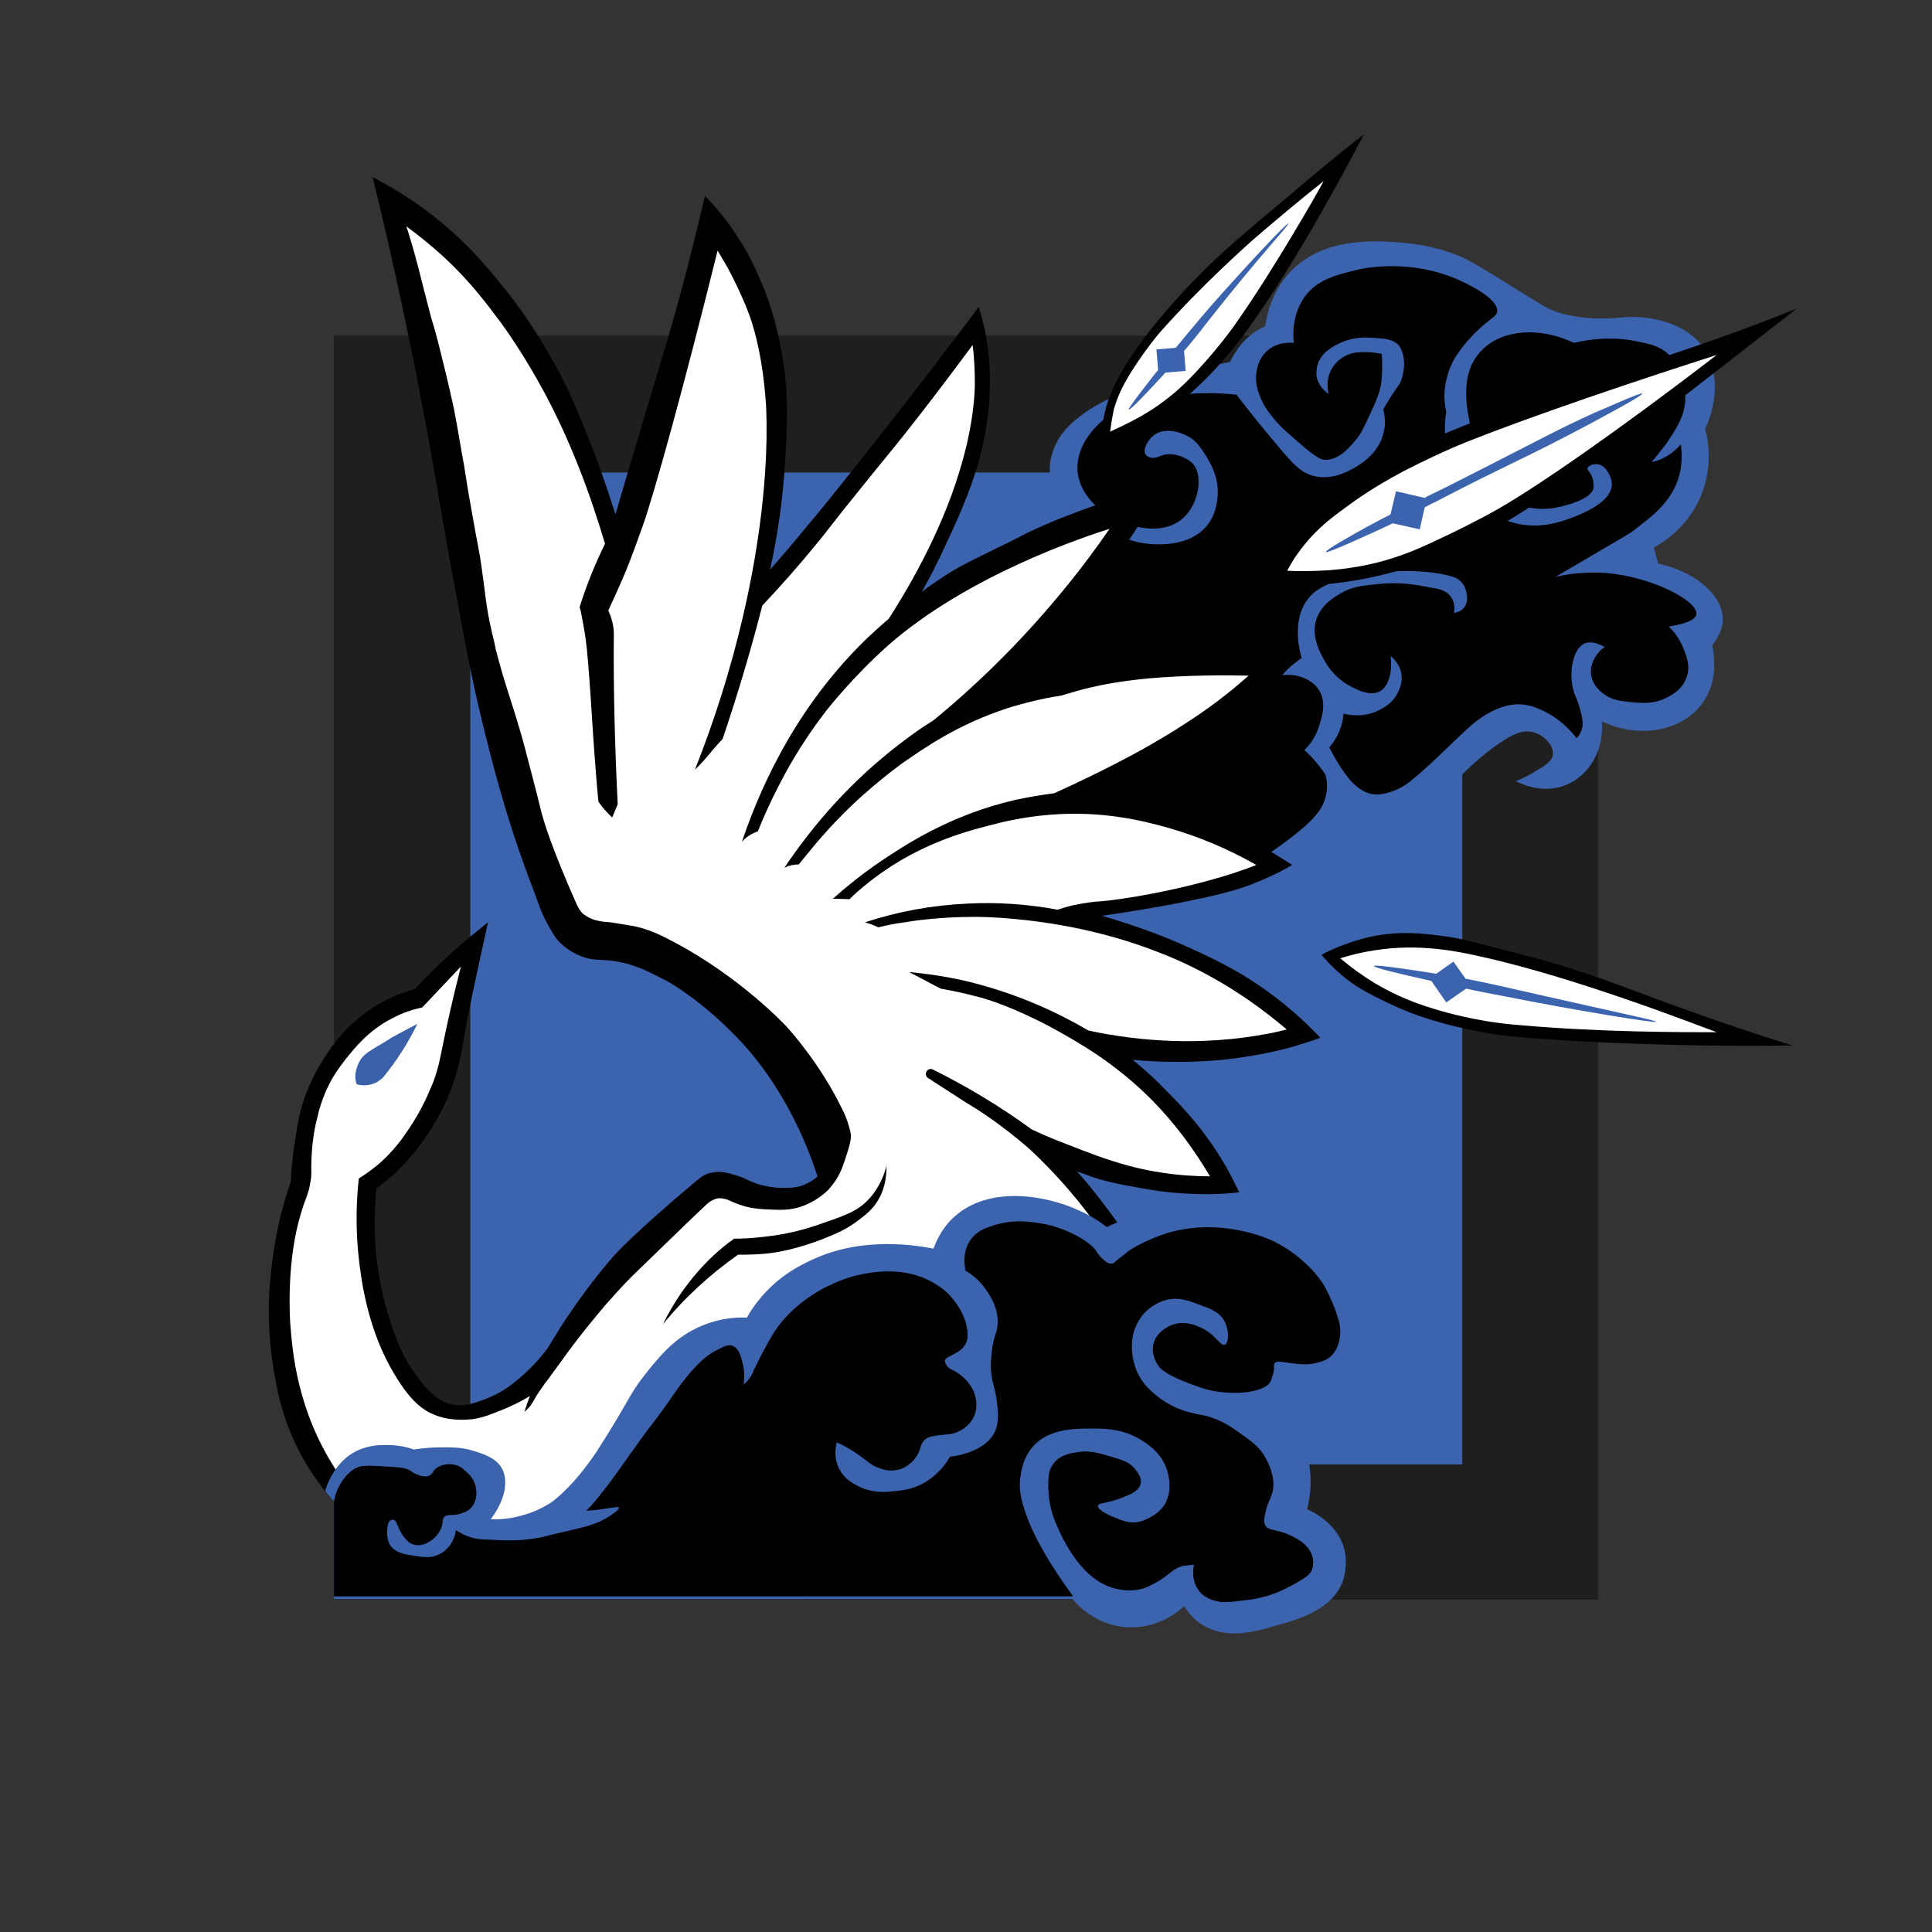 <?xml version="1.0" encoding="utf-8"?>
<!-- Generator: Adobe Illustrator 23.0.3, SVG Export Plug-In . SVG Version: 6.00 Build 0)  -->
<svg version="1.1" id="图层_1" xmlns="http://www.w3.org/2000/svg" xmlns:xlink="http://www.w3.org/1999/xlink" x="0px" y="0px"
	 viewBox="0 0 350 350" style="enable-background:new 0 0 350 350;" xml:space="preserve">
<rect x="0" y="0" width="350" height="350" fill="#333333" stroke="none"/>
<style type="text/css">
	.st0{opacity:0.4;enable-background:new    ;}
	.st1{fill:#3C63AD;}
	.st2{fill:#FFFFFF;}
	.st3{fill:#3960A9;}
</style>
<g>
	<path class="st0" d="M60.5,60.8h229v229h-229V60.8z"/>
	<path class="st1" d="M312.1,112.4c0.2-4.1-4.4-8.7-11.7-10.3l-0.8-2.9c1.5-0.8,5.4-3.2,7.9-8c3.2-6.2,1.8-12.1,1.4-13.5
		c2.5-5.3,2.4-11.3-0.7-15.2c-4-5.1-11.7-5.1-12.5-5.1c-1.8,0-2.6,0.3-5.5,0.3c-1.5,0-4.5-0.1-7.6-1c-2.3-0.7-3-1.3-8.7-4.8
		c-4.8-3-7.3-4.5-8.8-5.2c-4.7-2.1-8.9-2.5-10.7-2.7c-4.7-0.4-14.6-1.3-20.8,5.4c-1.2,1.3-3.6,4.3-4.4,9.7c-1.2,0.5-3,1.6-4.6,3.6
		c-0.7,0.9-1.3,1.9-1.8,2.9c-1.7,0.3-19.1,3.6-27,9.7c-1.6,1.2-4,3.2-5.1,6.6c-0.4,1.2-0.6,2.4-0.5,3.7h-105v179.7h179.7v-125
		c2.6-2.6,5-4.5,6.8-5.7c2.2-1.5,4-2.4,5.9-2c2.1,0.5,4,2.5,3.7,4.2c-0.2,1.2-1.4,1.9-3.6,3.2c-1,0.6-2,1.1-3.1,1.5
		c0.6,0.3,4.7,2.5,9.1,0.7c4.2-1.7,6.9-6.3,6.5-11.5c7,3.3,14.7,1.6,18.2-3.3c3.1-4.2,2-9.4,1.8-10.5
		C311.8,114.8,312.1,113.2,312.1,112.4L312.1,112.4z"/>
	<path d="M236.3,135.9c1.2-1.2,2.1-2.6,2.6-4.2c0.5-1.5,1.5-4.3,0.1-6.6c-1.2-2-3.9-3.1-6.7-2.8c1-1.2,2.2-2.2,3.5-3.1
		c-0.3-1-2-7.1,1.4-11c1.1-1.3,2.4-1.9,3.7-2.5c1.3-0.6,3.1-1.3,8.7-2c0,0,7.7-0.9,13.3,0.7c0.4,0.1,1.1,0.3,1.8,1
		c0.8,0.8,0.9,1.8,1,2.1c0.1,0.4,0.3,2-0.8,2.9c-0.6,0.5-1.2,0.6-1.5,0.6c0.1-0.6,0.2-1.8-0.5-2.8c-0.7-1.1-2-1.5-3.4-1.7
		c-3.1-0.6-5.7-1.1-9.8-0.7c-3.1,0.3-4.9,0.5-7,1.8c-1.2,0.7-3.3,2-4.2,4.5c-1,3,0.5,5.9,1.3,7.3c0.4,0.8,1.6,2.9,4.1,4.5
		c1.1,0.6,4.2,2.6,6.3,1.2c1.6-1.1,1.8-3.7,1.8-4.4c0-0.7,0-1.3-0.1-1.9c0.3,0.3,1.8,1.5,2,3.5c0.2,1.7-0.6,3-0.9,3.6
		c-1.1,1.9-2.9,2.6-3.7,3c-2.6,1.1-5,0.6-5.9,0.4c-0.2,2.3-1.1,4.4-2.6,6.1c0.7,1.3,1.4,2.6,2.2,3.8c1.5,2.2,2.3,2.9,2.7,3.2
		c0.6,0.5,1.4,1.1,2.6,1.4c1.3,0.3,2.4,0,3.2-0.2c1.4-0.4,2.8-1.1,3.9-2c3.4-2.7,6.7-6.1,9.8-9c1.5-1.4,3.4-3.1,6.1-4.2
		c1.4-0.6,2.4-0.7,3.3-0.8c2-0.1,3.5,0.5,4.6,1c3.2,1.4,5.3,3.7,6.4,5.1c0.3-0.2,0.6-0.6,0.8-1.2c0.4-0.8,0.4-1.7,0.1-3
		c-0.4-1.8-0.9-3-1.1-3.4c-1.4-3.3-0.7-8.4,1.6-9.5c0.4-0.2,1.5-0.6,3.7,0.6c-1.8,1.3-2.8,3.4-2.4,5.3c0.4,2.1,2.2,3.2,2.8,3.6
		c1.4,0.8,2.6,0.9,4.4,1.1c2.3,0.2,4.1,0.3,6.2-0.7c0.8-0.4,3.2-1.5,3.9-4c0.6-1.8,0-3.4-0.5-4.7c-0.6-1.6-1.5-3.1-2.8-4.3
		c3.9-0.6,4.9-1.5,5-2.2c0.4-2.4-8-6.8-16.3-7.5c-3.1-0.2-6.2,0-9.2,0.7c1.9-1.1,3.9-2.3,5.8-3.4c7.3-4.3,7.5-4.3,8.6-5.2
		c3-2.3,6.7-5,8-9.7c0.6-2.3,0.5-4.3,0.3-5.7c-1.4,1.6-3.2,2.8-5.3,3.2c0.6-0.7,1.5-1.8,2.5-3.1c1.9-2.8,3.4-5,3.6-8
		c0-0.2,0.4-5.9-3.6-8.9c-1.5-1.1-2.9-1.4-5.3-1.9c-3.5-0.7-6.7-0.5-9.2-0.1l-2.1,0.4c-6.3-3-13.2-2.4-16.8,1.5
		c-4.1,4.3-2.5,10.9-1.7,14.6c0.5,2.1,2.7,11.5,9.9,13.6c3.6,1,7-0.2,8.3-0.6c1.1-0.4,3.7-1.3,3.9-2.9c0-0.2,0.1-1.6-0.7-2.7
		c-0.2-0.3-0.5-0.5-0.4-0.8c0.1-0.5,1.1-0.8,1.9-0.7c1.3,0.2,2.5,2.1,2.5,3.7c-0.1,3.4-6,5.5-7.5,6.1c-1.8,0.6-5.2,1.9-9.5,1
		c-6.6-1.4-11-7.1-12.5-12.3c-1-3.3-0.8-6.3-0.5-7.9c-0.3-1.4-0.6-3.7,0.1-6.2c0.6-2.6,1.9-4.4,2.6-5.3c1.7-2.3,4.1-4.4,4.3-4.5
		c1.5-1.3,2.1-1.5,2.2-2.2c0.4-2.2-4.7-4.7-5.7-5.2c-9.3-4.7-18.6-2.7-19.7-2.4c-3.7,0.9-7.1,1.7-9.4,4.8c-2.3,3.2-2.2,6.9-2,8.4
		c-0.5,0-3-0.3-5,1.6c-1.2,1.2-1.6,2.6-1.7,3.3c-0.6,2.8,0.7,5.2,1.2,6.2c0.6,1.1,1.2,1.8,1.9,2.7c1,1.2,1.9,2,2.7,2.7
		c3.5,3.1,5.2,4.6,6.5,4.7c2.6,0.1,4.6-2.4,5.7-3.7c0.8-0.9,1.4-2.2,2.6-4.8c1.6-3.3,1.8-4.7,1.9-5.2c0.2-1.4,0.2-3,0.2-3.3
		c0-0.7,0-1.4-0.1-2.2c-1-0.2-1.9-0.3-2.9-0.3c-1.2,0-2.2,0-3.3,0.5c-0.4,0.2-1.6,0.7-2.5,2c-1.6,2.1-1,4.7-0.9,5.1
		c-0.4-0.3-1.9-1.4-2.2-3.3c0-0.2-0.1-1,0.2-2.1c0.9-2.7,3.9-3.8,4.9-4.2c1.9-0.7,3.5-0.7,5.1-0.6c1.9,0.1,3.8,0.2,4.8,1.5
		c0.3,0.4,0.4,0.8,0.6,1.3c0.7,2.4-0.2,4.7-0.3,5c-0.4,1-0.6,0.8-2.4,3.8c-0.3,0.5-0.6,0.9-0.8,1.4c0.2,0.9,0.5,2.3,0.1,4
		c-0.9,4.3-5,6.4-6,6.9c-1.1,0.6-3.8,1.9-6.8,1.1c-2.2-0.6-3.5-2-5.9-4.8c-2.7-3.2-5.4-6.5-8-9.9c-3-0.3-6-0.4-8.9-0.1
		c-5.6,0.5-11.1,0.9-15.4,4.8c-1.2,1.1-4.7,4.3-4.5,8.9c0.3,5.7,6.3,8.8,7.1,9.1c0.4,0.2,7.8,3.7,12.2-0.5c2.8-2.7,3.5-7.8,1.5-9.8
		c-1-1-3.6-2.1-5.5-1.4c-0.5,0.2-1.5,0.7-2.4,0.3c-0.1-0.1-0.4-0.2-0.6-0.5c-0.5-0.9,0.4-2.6,1.6-3.5c1.9-1.4,4.7-0.6,6.4,0.4
		c1.3,0.8,2,1.9,2.8,3.1c0.8,1.3,2.5,3.9,2.3,7.4c-0.1,0.9-0.2,3.2-1.7,5.2c-3.7,5.1-12,3.5-12.4,3.4c-3-0.6-5.3-2.1-6.6-3.3
		l-41.8,41.4l47.4,25.4c3.1-0.2,13.2-1.1,21.5-5.5c2.7-1.4,4.8-3,6.4-4.2c5.1-3.8,6-5.7,6.4-6.7c0.3-0.8,1-2.7,0.3-5.1
		C238.4,137.8,236.9,136.4,236.3,135.9L236.3,135.9z"/>
	<path d="M88.4,167.1C86,178,84.5,185,84,188.4c-0.2,1-0.6,3.9-1.8,7.6c-0.3,0.8-0.6,1.6-0.9,2.4c-3.4,8.2-9.1,13.6-9.9,14.3
		c-1,0.9-2.1,1.8-3.2,2.6c-0.4,3.8-0.4,7.7-0.1,11.5c0.6,6.4,2.1,11,2.6,12.6c1,3,1.9,5.6,3.9,8.6c1.9,2.7,4.1,6,7.8,6.5
		c1.9,0.3,3.5-0.3,5.4-1c2.7-1,4.5-2.3,5.9-3.5c2.1-1.7,4-3.7,5.6-5.9c0.7-1.2,1.5-2.4,2.2-3.6c3-4.6,6.2-9,9.8-13.1
		c0,0,3.4-3.9,15-13.6c0.5-0.4,1.4-1.2,2.8-1.4c1.5-0.3,2.9,0.1,4.5,0.6c1.8,0.6,1.7,0.8,3.4,1.4c2.4,0.8,4.3,0.8,4.9,0.8
		c1.1,0,2.2,0,3.6-0.5c1-0.4,1.9-0.9,2.6-1.6c-1.5-4.6-5-13.9-12.1-22.4c-4.6-5.4-9.4-9.1-11.1-10.3c-2.6-1.9-4.2-2.8-5.3-3.3
		c-2.5-1.3-5.3-2.7-9.2-3.1c-2-0.2-3.2,0-5.2-0.8c-2-0.8-3.2-1.9-3.5-2.2c-1.1-1-1.6-2-2.4-3.4c-0.8-1.4-1.4-2.8-1.9-4.3
		c-1.2-3.2-2.4-6.4-3.5-9.6c-2.3-6.7-4.4-14-6.8-24c-1.9-7.9-3-14.1-5.3-26.5c-2.7-14.8-3.1-18.5-5.9-32.8
		c-0.9-4.8-1.9-9.6-2.9-14.3c-1.7-8-3.5-16-5.5-24c3.1,1.6,6.1,3.4,9,5.5c7.1,5.2,11.5,10.4,14.5,14.2c1.6,1.9,5.5,6.9,9.4,14
		c2.6,4.6,4.1,8.4,5.7,12.3c2,4.9,3.8,10,5.4,15.1c0.6-2,1.4-4.9,2.5-8.5c3.2-10.7,5.2-17.4,6.2-20.8c2-6.5,4.6-15.9,7.5-28.4
		c2.2,2.2,4.1,4.6,5.8,7.2c2.7,4.1,4,7.5,4.9,9.6c0.7,1.7,2.2,5.8,3.2,11.5c1.4,7.7,1,13.7,0.6,20.3c-0.4,6.4-1.3,12.8-2.7,19.1
		c2.3-2.6,4.6-5.3,6.8-8c1.3-1.5,3.6-4.3,9-11.1c5.8-7.3,11.5-14.6,17.1-22c2.1-2.7,3.7-4.9,4.9-6.5c0.7,2.3,1.3,4.6,1.6,7
		c0.2,1.6,0.8,6.1,0.1,12.4c-1.1,9.4-4.3,16.5-8.1,24.6c-1.2,2.6-2.5,5.1-3.9,7.6c1.6-1.2,3.4-2.4,5.1-3.5c2.3-1.4,3.8-2.1,9.1-4.7
		c3.7-1.8,4.7-2.4,5.6-2.8c7.1-3.4,18.4-7,24.2-8.8c-6.9,11.9-14.9,23-24,33.3c15-1.4,30-1.9,45.1-1.3c-2.9,4.3-6.3,8.3-10.1,11.8
		c-4.9,4.5-10.4,8.3-16.3,11.3c8,2.9,15.7,6.5,22.9,10.8c1.9,1.1,3.7,2.3,5.5,3.4c-2.4,1.4-5,2.6-7.6,3.6c-2.2,0.8-5.2,1.8-14.1,3.5
		c-4.3,0.8-8.5,1.5-12.8,2.1c5.5,1.6,10.9,3.5,16.1,5.9c2,0.9,5.7,2.6,9.4,4.8c3.6,2.2,8.7,5.7,14.1,11.4c-1.6,0.6-3.3,1.1-4.9,1.6
		c-1.4,0.4-6.2,1.7-12.9,2.4c-5.4,0.5-10.8,0.5-16.2,0c1.8,1.5,3.6,3,5.2,4.7c2.7,2.7,7,6.9,10.9,13.3c1.2,1.9,2.2,4,3.2,6
		c-3.4,0.4-6.7,0.4-10.1,0.2c-3.4-0.2-5.8-0.6-9-1.2c-4-0.7-6.2-1.3-8.1-2c-0.7-0.3-1.5-0.5-2.2-0.8c2.7,3,5.1,6.2,7.5,9.5
		c16.7,24,20.5,50,21,67.9H60.5V272c-4-4.4-6.2-8.7-7.5-11.6c-2-4.6-2.8-8.6-3.3-11.6c-0.2-1.2-1-5.5-1-11.3c0-1.9,0.1-7.1,1.4-13.8
		c0.6-3.3,1.5-6.5,2.6-9.7c0.1-3.1,0.5-5.8,0.8-7.7c0.5-3.3,1-6.1,2.5-9.5c0.6-1.4,1.3-2.8,2.1-4.1c1.4-2.4,4.5-7.2,10.3-10.7
		c2.1-1.2,4.4-2.2,6.7-2.8C79.2,174.8,83.7,170.8,88.4,167.1L88.4,167.1z"/>
	<path class="st2" d="M197.2,186.7c9.4,2,20.5,2.8,32.3,0.6c1.2-0.2,2.4-0.5,3.6-0.8c-8.9-7.6-17.3-11.7-23-13.9
		c-6.3-2.5-11.6-3.7-14.3-4.3c-9.5-2-16.9-2.2-19.2-2.2c-6.3,0-11.1,0.7-12.8,1c-1.6,0.2-3.1,0.5-4.7,0.9c-0.8-0.4-1.6-0.7-2.4-0.9
		c6-2,12.2-3.1,18.5-3.4c5.5-0.3,11,0.1,16.4,1.1c0.9-0.3,1.9-0.6,2.8-0.8c2.4-0.5,4.2-0.7,4.8-0.7c3.9-0.3,14.1-1.9,23.9-5
		c1.5-0.5,3-1,4.5-1.6c-5.1-2.9-10.5-5.2-16.2-6.8c-4-1.1-11.5-3.1-21.2-2.3c-4.9,0.4-8.6,1.3-11.2,2c-4.7,1.2-13.7,3.7-22.3,10.8
		c-1,0.8-1.9,1.6-2.8,2.5l-3-0.1c2.7-2.4,5.6-4.7,8.7-6.8c4.2-2.8,12.5-8.4,24.4-11.1c2.3-0.5,4.7-0.9,7-1.2
		c5.3-2.4,10.6-5,15.7-7.8c9.5-5.3,14.3-9.2,15.7-10.3c1.3-1,2.5-2.1,3.8-3.2c-4.6-0.1-11.2-0.1-18.2,0.5c-5,0.5-8.2,1.1-10.7,1.7
		c-1.7,0.4-3.3,0.9-5,1.4c-3.3,0.5-6.6,1.3-9.8,2.3c-8.9,2.9-14.9,7.1-18.8,9.8c0,0-6.1,4.3-11.5,9.9c-2.4,2.4-4.8,5.3-4.8,5.3
		c-0.9,1.1-1.8,2.2-2.7,3.3c-0.9,0-1.8,0.2-2.6,0.6c5.1-7.6,12.1-15.9,21.9-23.2c1.6-1.2,3.3-2.4,5.1-3.5c8.9-7.3,17-15.5,24.2-24.4
		c2.7-3.3,5.3-6.8,7.7-10.3c-4.1,1.3-25.6,8.3-40.2,21.2c-6.2,5.5-11,11.6-11,11.6c-1.3,1.7-5.1,6.6-8.7,13.7
		c-1.4,2.7-2.7,5.5-3.8,8.3c-1.1,0.4-2.1,1-2.9,1.9c4-11.8,10.8-25.4,22.7-36.9c1.3-1.2,2.6-2.4,3.9-3.5c2.7-4.2,9.3-14.9,12.9-27
		c2.5-8.2,2.7-13.9,2.7-15.7c0-2.3-0.1-4.6-0.4-6.9c-7.4,10-12.3,16.2-15.5,20.1c-0.9,1.1-2.8,3.4-5.6,6.9c-4.3,5.3-5.3,6.8-7.4,9.3
		c-3.1,3.8-6.3,7.4-9.6,10.9c-2.1,8.2-4.5,16.2-7.2,24.2c-0.7,0.7-1.3,1.4-1.9,2.1c-0.7,0.8-1.1,1.4-2,2.3c-0.4,0.5-0.8,0.8-1.1,1.1
		c4.8-12.1,7.6-22.6,9.3-30.4c1.1-5.1,4.2-20.1,3.6-35.2c-0.1-1.3-0.5-9.5-3-16.6c-1.4-3.8-3.4-7.6-3.4-7.6
		c-0.7-1.4-1.6-2.8-2.4-4.2c-6.3,25.4-11.5,44-13.5,49.7c-1,2.8-2,5.6-3.1,8.3c-1,2.4-2.1,4.8-3.2,7.2c0.6,1.3,1,2.8,1,4.2
		c-0.1,10.3,0.2,20.6,0.7,30.9l-1,2.4c-0.9-0.9-1.8-1.8-2.5-2.9c-0.4-4.1-0.6-7.5-0.8-9.8c-0.2-2.5-0.9-15.4-1.5-19.6
		c-0.3-2.1-0.7-4.1-0.7-4.1c-0.1-0.6-0.2-1.1-0.4-1.7c1.2-3.9,2.8-7.8,4.6-11.5c-2.5-8.4-6.3-19.2-12.2-29.6c-3-5.3-5.6-9-6.7-10.5
		c-2.2-2.9-5.4-7.4-10.7-12.2c-2-1.8-4.2-3.6-6.4-5.2c0.2,0.5,0.4,1.2,0.7,2.2c1.4,4.6,2,7.5,3.2,12c1,4,0.9,3,2,7.3
		c0.8,3.2,1.7,6.8,2.7,11.4c0.4,2.1,0.8,4.2,1.5,8.4c0.6,3.1,0.7,4.3,1.2,7.2c2,11.5,1.9,9.9,2.4,13.7c0.6,4,0.7,6.6,1.8,11.3
		c0.3,1.2,0.5,2,0.7,3.1c1.7,6.6,2.6,8.5,4.6,15.4c0.5,1.7,1,3.7,2.1,7.9c1.6,6.1,1.3,5.4,2,7.7c0,0,1.3,4.7,6,15.3
		c0.2,0.3,0.5,1.1,1.2,1.7c0.2,0.1,0.8,0.7,2.2,1.1c1.1,0.3,1.7,0.3,2.8,0.4c0,0,0.7,0.1,3.7,0.6c2.9,0.5,5.5,1.8,7,2.6
		c12.8,6.6,21.2,15.8,21.2,15.8s6,6.5,10,14.9c0.6,1.1,1,2.4,1,2.4c0.2,0.7,0.4,1.3,0.5,1.9c0.1,0.6,0.1,1.3-0.6,3.5
		c-0.7,2.2-1.1,3.4-1.9,4.7c-0.4,0.7-1,1.4-1.5,2c-0.4,0.4-2.1,2.1-5,3.1c-2.1,0.7-3.7,0.6-6.1,0.5c-2.5-0.1-4-0.5-4.5-0.7
		c-1-0.3-1.9-0.7-2.8-1.1c-0.4-0.1-1-0.3-1.7-0.2c-0.9,0.2-1.6,0.7-1.9,1c-1.1,1-6.4,6.1-13.6,13.1c-1.7,1.7-3.3,3.5-4.9,5.3
		c-1.1,1.3-1.9,2.3-3.3,4c-1.6,2-3.2,4.1-4.7,6.2c-1.7,2.3-2.5,3.5-2.8,3.8c-1.1,1.6-1.7,2.4-1.8,2.7c-0.2,0.3-0.5,0.9-1,1.6
		c-0.4,0.4-0.8,0.8-1,1c0.3-1,0.6-1.9,1-2.9c-1.6,1-3.3,1.8-5,2.5c-2,0.8-3.4,1.4-5.4,1.7c-1.1,0.1-4,0.4-6.9-0.8
		c-2-0.8-4.2-2.3-7.1-7.1c-2.8-4.6-4.7-9.8-5.9-16.3c-0.8-4.6-1.6-11.2-0.7-19.4c1.1-0.7,2.1-1.4,3.1-2.2c3.4-2.8,5.2-5.6,6.7-7.9
		c2.2-3.5,3.3-6.5,3.7-7.4c1-2.7,1.3-4.7,1.6-6.1c0.7-3.4,1.7-8.2,3.4-14.8l-7,7.4c-1.8,0.4-3.6,1-5.3,1.9c-4.4,2.2-6.9,5.4-8.6,7.5
		c-1.4,1.8-2.3,3.2-2.8,4.2c-1.4,2.7-2,4.9-2.4,6.7c-0.6,2.3-1.1,5.8-1,10c0,0.6-0.2,1.5-0.4,2.6c-0.3,1-0.5,1.6-0.9,2.6
		c0,0-0.4,1.1-1,3.3c-2.3,8.8-1.5,18.7-1.5,18.7c0.4,4.9,1.2,15.4,8.2,26.2c8,12.3,19.4,17.7,24.2,19.6h133.1
		c-4.4-32.2-13.5-55.5-19.8-64.3c-5.8-8.1-12.2-13.7-12.2-13.7c-4.5-3.9-8.6-6.5-8.6-6.5c-0.7-0.5-1.8-1.1-3.8-2.4
		c-1.8-1.2-3.6-2.3-5.4-3.5c-0.5-0.2-0.7-0.8-0.5-1.2c0.2-0.5,0.8-0.7,1.3-0.4c6.2,3.1,12.2,6.7,17.8,10.8c1.5,0.7,3.7,1.7,6.4,2.7
		c3.3,1.3,7.1,2.8,11.2,3.9c3.4,0.9,8.4,1.9,14.7,1.9c-2.9-4.9-6.3-9.5-10.3-13.6c-7-7.1-13.8-10.8-18.3-13.3
		c-6.7-3.6-11.7-5.2-13.4-5.6c-2.2-0.6-4.5-1.1-6.8-1.5c-1.9-1-3.8-2-5.7-3c3.2,0.3,6.8,0.8,10.6,1.7
		C184.7,180.1,191.9,183.6,197.2,186.7L197.2,186.7z M159.2,217.2c-1,1.8-2.3,2.8-3.6,3.8c-2.1,1.6-3.9,2.4-5.9,3.2
		c-5.1,2.1-9.2,2.7-10,2.8c-2.4,0.3-4.5,0.3-6,0.3c-5.1,3.6-9.7,7.8-13.6,12.6c1.8-3.7,4.7-8.3,9.3-12.6c1.1-1,2.3-2,3.6-2.9
		c1.7,0,3.3-0.1,5-0.3c5.2-0.5,9.1-1.8,11-2.5c4.4-1.5,6.6-2.3,8.6-4.6c1.8-2,2.6-4.3,3-5.8C160.6,212.6,160.5,214.9,159.2,217.2
		L159.2,217.2z"/>
	<path d="M247.1,24.3c-1.2,2.3-12.3,23.7-21.9,36.5c-2.9,3.9-6.2,7.5-9.8,10.7c-4.1,3.7-7.1,5.4-8.9,6.3c-2.3,1.2-4.6,2.1-7,2.9
		c0-2.1,0.2-4.1,0.7-6.2c0.2-0.9,0.8-3.1,2.3-5.9c5.1-9.7,16.6-20.6,16.6-20.6c4.3-4.1,7.7-6.9,14.5-12.6
		C237.9,31.7,242.4,28,247.1,24.3L247.1,24.3z"/>
	<path class="st2" d="M201.1,78.2c1.5-0.7,3-1.4,4.5-2.2c1.5-0.8,3.6-2,6-3.9c1.3-1,2.5-2.1,3.6-3.2c4.6-4.6,8.2-9.6,8.6-10.2
		c7-9.9,15.4-24.7,16-25.9c-4.4,3.5-8.7,7.1-13,10.8c-1.3,1.2-9,8-16.3,16.2c-0.2,0.2-3,3.4-5.9,8.1c-1.2,2-2.1,3.8-2.8,6.2
		C201.5,75.5,201.3,76.8,201.1,78.2L201.1,78.2z"/>
	<path class="st1" d="M233.4,40.5c-0.3-0.2-8,8.1-14.1,15c0,0-2.5,2.9-6.3,7.5l-3.5,0.3l0.3,3.7c-0.1,0.2-0.3,0.4-0.4,0.5
		c-2.1,2.7-5.1,6.5-4.9,6.7c0.2,0.2,3.8-3.6,5.7-5.7c0.3-0.3,0.6-0.6,0.9-1l3.7-0.3l-0.3-3.6c2.3-2.7,3.8-4.7,4.5-5.6
		C227.9,46.7,233.6,40.7,233.4,40.5z"/>
	<path d="M325.5,55.9c-4.2,1.7-8.4,3.3-12.6,4.8c-8,2.9-14.1,4.8-16.8,5.7c-34,10.7-46.7,17.1-53.4,22.5c-5.5,4.4-9.4,9.7-9.4,9.7
		c-1.7,2.3-3.3,4.8-4.6,7.4c7.6,0.5,13.7-0.3,17.7-1c18-3.3,31.3-13,49.9-26.7c3.9-2.8,10.5-7.8,11.6-8.7
		C313.7,65.1,319.6,60.5,325.5,55.9z"/>
	<path class="st2" d="M233.2,103.4c2,0.1,4.6,0.1,7.6-0.1c5.3-0.4,9.2-1.5,10.2-1.8c3.8-1.1,6.5-2.3,11.1-4.5c0,0,4.9-2.3,9.3-4.8
		c7-4,21.4-13.9,39.6-27.9c-23.4,7.5-40.8,13.8-47.8,16.8c-4.6,2-9,4.3-9,4.3c-5.3,2.8-8.6,5.2-9.7,6c-2.9,2.1-4.9,3.6-7.1,6
		C235.8,99.2,234.3,101.2,233.2,103.4z"/>
	<path class="st1" d="M288.8,74.8c-6.6,3-9.4,4.6-21,10.5c-4.9,2.5-7.3,3.7-9.2,4.6l-0.5,0.3l-5.2-1.2l-1,4.2
		c-1.4,0.7-2.7,1.4-4,2.1c-3.1,1.7-7.9,4.4-7.7,4.7c0.2,0.3,6.9-2.8,8.9-3.7c1.1-0.5,2.2-1,3.2-1.5l4.9,1.1l0.9-4
		c0.8-0.4,1.3-0.7,1.6-0.8c13.4-7,15.7-7.6,28.3-14.3c3.7-2,9.7-5.2,9.5-5.5C297.3,71,290.1,74.3,288.8,74.8z"/>
	<path d="M242.5,171.5c0.4-0.1,3-1.2,5.8-1.8c5-1.1,9.6-0.6,12.5-0.2c2.7,0.3,4.8,0.8,8.6,1.8c7,1.8,11.3,2.8,18.4,5.2
		c7.5,2.6,9.4,3.5,17,6.2c6.6,2.4,13.2,4.6,19.9,6.7c-12.4,0.2-24.9-0.1-37.3-0.7c-12.8-0.7-16.5-1.2-18.8-1.7
		c-5.9-1.1-9.8-2.3-13-3.5c-2.8-1.1-5.5-2.4-8.1-3.8c-2.9-1.6-4.4-3-5.3-3.8c-1-0.9-1.9-1.9-2.8-2.9
		C240.4,172.4,241.4,172,242.5,171.5L242.5,171.5z"/>
	<path class="st2" d="M242.8,173.6c1.6-0.5,3.2-0.9,4.8-1.2c7.9-1.5,14.6-0.5,20.7,0.9c17.7,3.9,40.7,13,42.7,13.7
		c-6.3,0-21.3,0-35.8-1.3c-2.7-0.2-8.4-0.8-15.3-2.9c-5.4-1.6-8.6-3.4-10.7-4.6C246.9,176.8,244.8,175.3,242.8,173.6L242.8,173.6z"
		/>
	<path class="st1" d="M280.1,180.5c-7.5-1.7-10.5-2.4-14.6-3.2l-2.2-3.1l-3.1,2.2c-5.6-0.9-11.3-1.7-11.3-1.4
		c0,0.3,4.5,1.4,10.4,2.7l2.7,3.9l3.6-2.5c2.2,0.5,4.4,0.9,6.5,1.3c14.1,2.8,27.9,5,27.9,4.7C300.1,184.9,296.5,184.2,280.1,180.5
		L280.1,180.5z"/>
	<path class="st3" d="M75.6,185.5c-1.7,3.5-3.8,6.8-6.3,9.8c-0.5,0.4-1,0.8-1.6,1c-1.4,0.5-2.6,0.3-3.1,0.1c-0.3-0.9-0.3-1.9,0-2.8
		c0.4-1.5,1.2-2.3,1.6-2.6c0.4-0.4,0.7-0.5,1.9-1.3c1.8-1,2.6-1.6,2.8-1.7C72,187.4,73.6,186.5,75.6,185.5z"/>
	<path class="st1" d="M88.9,275.2c1.4,0.1,3.4,0,5.8-0.7c1.5-0.4,2.9-1,4.3-1.8c0.6-0.3,2.3-1.4,5-4.4c2.2-2.5,3.6-4.6,4-5.2
		c6-9.3,5.8-10.2,8.7-13.9c2.7-3.4,5.5-7,10.6-9.1c3.2-1.3,6.1-1.5,8-1.4c0.6-1.1,1.3-2.1,2.1-3.1c3.7-4.7,8.2-6.7,10.2-7.6
		c9.1-4.1,18.9-2.3,21.5-1.8c1.1-3,2.7-4.8,3.7-5.7c6.3-5.8,16.7-4,22.7-1.2c1.8,0.8,3.5,1.8,5,3c3.5-1.7,13.5-5.9,25.3-2.8
		c2.9,0.8,9.8,2.7,15.2,9c1.2,1.4,9.5,11.1,5.6,18.4c-2.3,4.3-7.7,5.5-9.4,5.9c-0.7,1-1.7,1.8-2.9,2.2c-1.1,0.4-2.2,0.4-3.3,0.1
		c1.5,1.2,2.9,2.6,3.9,4.2c3.8,5.9,2.3,12.5,1.9,14.1c0.6,0.3,5.6,2.4,6.8,7.5c0.1,0.6,0.6,3-0.4,5.7c-1.9,4.9-7.5,6.6-11.7,7.8
		c-4,1.2-9.2,2.7-13.6,0c-1.7-1-2.7-2.4-3.4-3.4c-0.7,0.6-4.3,4-10,3.8c-6.1-0.2-9.6-4.4-10.2-5.1H60.5V272
		c-0.6-0.6-1.1-1.3-1.6-1.9c0.3-1.1,1.8-5.4,5.8-7.3c1.7-0.8,3.5-1,4.3-1c2-0.1,4.1,0.1,6,0.8c1.7-0.3,3.5-0.4,5.2-0.4
		c1.8,0,3.3,0,5.1,0.5c1.7,0.5,4.3,1.2,5.5,3.1C92.3,268.2,91.4,272,88.9,275.2L88.9,275.2z"/>
	<path d="M70.2,276.7c-0.1,0.6-0.2,1.9,0.4,3.1c0.9,1.5,2.7,1.8,4.8,2.1c1.3,0.2,2.7,0.4,4.1-0.3c0.7-0.3,1.3-0.8,1.8-1.4
		c1-1.2,1.2-2.4,1.3-3c0.3,0.2,0.8,0.5,1.4,0.8c1.7,0.8,3.1,0.9,4.2,0.9c3.7,0.2,5.9,0.3,9.3-0.3c1.2-0.2,0.3-0.1,5.1-1.2
		c3-0.7,5.7-1.2,8.2-3c0.3-0.2,1.5-1,1.3-1.3c-0.1-0.2-1,0-2.4,0.2c-1.2,0.2-2.3,0.3-3.5,0.4c1.1-1.1,2.1-2.3,3-3.5
		c1.7-2.1,2.6-3.5,4.7-6.4c1.3-1.8,2.6-3.7,4-5.5c1.4-1.8,2.7-3.6,4-5.5c1.4-2,2.9-4.1,5.1-6.2c0.1-0.1,1.2-1.2,3-2.1
		c1.2-0.6,2-1,2.7-0.7c1.1,0.4,1.5,1.8,1.8,3c0.2,0.8,0.5,2.2,0.2,4c0.4-0.3,0.7-0.6,1-1c0.5-0.6,0.7-1.2,0.9-1.7
		c0.1-0.1,0.5-1,1.3-2.6c0.8-1.5,1.6-3,2.5-4.4c3.3-5,8.8-7.8,9.8-8.2c1-0.5,2.7-1.3,5.2-1.9c1.8-0.4,7.5-1.7,12.8,0.9
		c2,1,3.2,2.1,3.5,2.4c0.3,0.3,1.5,1.5,2.5,3.4c0.3,0.7,0.7,1.4,0.9,2.5c0.2,1,0.4,2.2-0.2,3.3c-0.5,0.9-1.3,1.4-1.9,1.7
		c-1,0.6-1.6,0.7-1.8,1.2c-0.1,0.4,0.3,0.9,0.4,1.1c0.3,0.4,0.7,0.6,1.2,0.8c0,0,0.8,0.4,1.8,1.3c0.7,0.6,1.2,1.3,1.6,2.1
		c0.2,0.3,1.3,2.7,0.2,5c-0.8,1.7-2.7,2.9-4.3,3.1c-0.6,0.1-1.7,0.1-3.2,0.4c-0.5,0.1-0.8,0.2-1.2,0.5c-0.8,0.6-0.9,1.4-1.1,2
		c-0.6,1.8-2.4,3.3-4.1,3.6c-1.4,0.3-2.6-0.1-3.4-0.4c-1.4-0.5-1.9-1.2-3.5-2.3c-1.3-0.9-2.6-1.7-4-2.3c-0.2,0.6-0.7,2.9,0.6,5.1
		c0.9,1.6,2.3,2.3,3.2,2.8c2.7,1.4,5.3,1.1,6.9,0.9c1.2-0.1,2.9-0.3,4.8-1.3c2.8-1.5,4.3-3.7,5-4.9c1-0.1,6.6-0.9,8.2-4.7
		c0.7-1.6,0.5-3.5,0.3-5.2c-0.3-2.8-1-3.4-1.1-6.3c0-1.7,0.2-3.2,0.3-3.8c0.4-2.3,0.8-2.4,0.9-3.8c0.3-2.9-1.3-5.3-1.9-6.2
		c-1-1.5-2.3-2.8-3.9-3.7c-0.1-0.7-0.7-3.4,1-5.7c1.2-1.6,2.8-2.1,4.4-2.6c4-1.2,7.4-0.4,9.2-0.1c4.5,1,8.4,3.5,9.2,5
		c0,0,0.4,0.7,1.1,1.3c0.4,0.4,1,0.9,1.6,0.8c0.3,0,0.5-0.2,0.8-0.5c0.6-0.5,1.2-0.9,1.8-1.4c0.9-0.9,4.5-2.7,7.4-3.6
		c10.3-3.1,19.4,1.5,19.4,1.5c4.4,2.2,7.7,5.6,9.2,8.2c0.4,0.7,1.1,2.2,1.8,3.9c0.6,1.8,1,2.8,1,4.1c0,0.8-0.1,3.1-1.7,4.6
		c-1,0.9-2.2,1.1-3.1,1.3c-1.4,0.3-2.7,0.1-3.7,0c-1.9-0.2-3-0.6-3.4,0c-0.2,0.2-0.1,0.4-0.1,1.1c0,0-0.1,0.9-0.6,2.1
		c-0.8,1.9-6,2.7-10.8,1.7c-1.4-0.3-2.4-0.7-4.3-1.4c-4.1-1.6-4.9-2.6-5.2-3c-0.3-0.4-1.3-1.9-1-3.8c0.5-2.6,3.2-3.6,3.5-3.7
		c2.2-0.8,4.2,0.1,4.9,0.4c2.9,1.2,3.8,3.6,4.6,3.2c0.7-0.3,0.8-2.5,0-4.1c-0.9-1.8-2.6-2.4-4.5-3.1c-1.9-0.7-3.8-1.5-6.1-0.9
		c-2.7,0.7-4.3,2.6-4.7,3.3c-2.9,4.1-0.9,9-0.7,9.5c1,2.4,2.7,3.8,3.7,4.6c2.3,1.9,4.8,2.7,6.1,3c1.8,0.5,1.8,0.3,3.5,0.8
		c2.4,0.8,4,1.9,5.1,2.7c2.6,1.8,3.9,2.8,4.9,4.6c0.4,0.7,2.3,4.1,1.1,7c-0.2,0.6-0.7,1.4-1,2.8c-0.3,1.2-0.4,1.9-0.1,2.5
		c0.5,1,1.8,0.7,4,1.6c0.9,0.4,3.7,1.5,4.5,3.9c0.1,0.3,0.4,1.4,0,2.5c-0.2,0.6-0.7,1.3-3.1,2.6c-1.3,0.7-2.9,1.6-5.3,2.3
		c-1.5,0.4-2.5,0.6-4.6,0.8c-2.9,0.4-3.8,0.2-4.2,0.1c-0.7-0.2-2.2-0.5-3.2-1.8c-1.6-1.9-1.1-4.5-1-4.8c-0.7,0-1.4,0.1-2.1,0.2
		c-1.7,0.5-2.2,1.4-4.1,2.6c-0.7,0.4-1.8,1.1-3.1,1.5c-2.2,0.6-4.1,0.2-4.9,0c-6.8-1.6-10.3-10.6-11-12.3c-0.8-1.9-1.1-3.9-1.2-6
		c0-1.8,0-3.1,0.9-4.3c1.3-1.8,3.6-2,4.9-2.2c1.9-0.2,3.3,0.2,6.3,1.1c1.7,0.5,2.4,0.9,2.9,1.3c0.2,0.2,2.2,1.9,1.7,3.5
		c-0.3,1.2-1.7,1.8-3.5,2.5c-2.6,1-4.1,0.8-4.2,1.4c-0.1,0.8,2.4,1.9,3.5,2.3c1.7,0.7,2.5,0.7,3,0.7c0.9,0,1.6-0.3,2.1-0.5
		c0.4-0.2,2-0.8,3.1-2.2c2.1-2.6,1-6.3,0.8-6.8c-0.9-2.9-3.1-4.4-4.3-5.2c-3.6-2.4-7.3-2.3-9.6-2.3c-3.2,0-7.7,0.1-10.5,3.4
		c-1.6,1.9-2,4.2-2.1,5.1c-0.3,1.6-0.2,3.4,0.6,5.9c2,6.7,7.7,14.3,8.9,16H60.5V272c0.2-1.1,0.7-2.9,2.1-4.5c0.4-0.5,1-1.1,2-1.6
		c0.4-0.2,1.1-0.5,4.1-0.3c3.1,0.2,4.7,0.2,5.6,0.8c0.2,0.2,1,0.7,2.1,1c0.6,0.1,1,0.1,1.4-0.1c0.4-0.2,0.6-0.6,0.8-0.9
		c0.8-1,2.6-1.4,3.9-1c0.8,0.2,1.3,0.6,1.8,1.1c0.4,0.3,1.2,1,1.6,2c0.7,1.5,0.5,3.7-0.7,4.8c-0.5,0.5-1.2,0.7-1.7,0.9
		c-1.6,0.5-2.4,0-3,0.6c-0.5,0.5-0.1,0.9-0.6,2.1c-0.3,0.7-0.7,1.2-1.2,1.7c-0.1,0.1-1.9,1.8-3.8,1.2c-0.8-0.2-1.2-0.8-1.6-1.2
		c-1.3-1.5-1.3-3.2-2.1-3.3c-0.3,0-0.5,0.2-0.6,0.2C70.4,275.8,70.2,276.1,70.2,276.7L70.2,276.7z"/>
</g>
</svg>
